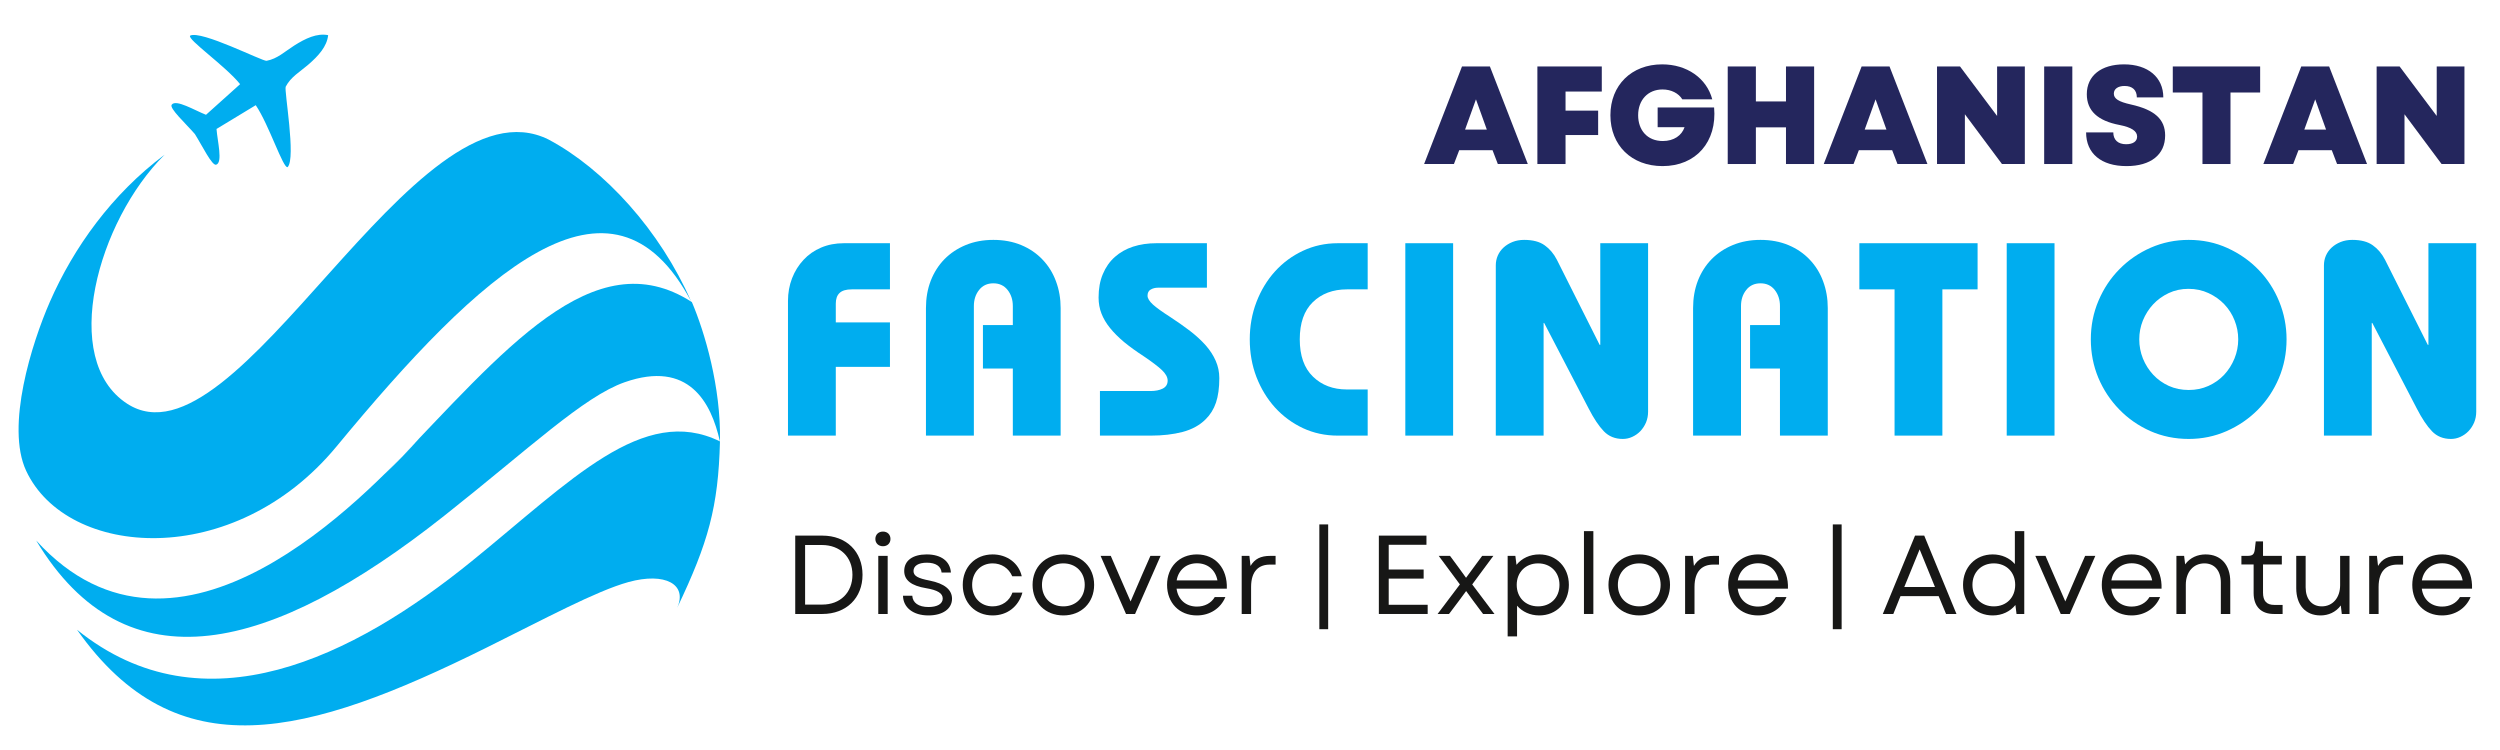 <?xml version="1.0" encoding="UTF-8"?>
<svg xmlns="http://www.w3.org/2000/svg" xmlns:xlink="http://www.w3.org/1999/xlink" width="500" zoomAndPan="magnify" viewBox="0 0 375 112.5" height="150" preserveAspectRatio="xMidYMid meet" version="1.0">
  <defs>
    <g></g>
    <clipPath id="6b1dd0d0d7">
      <path d="M 5 42 L 108.07 42 L 108.07 96 L 5 96 Z M 5 42 " clip-rule="nonzero"></path>
    </clipPath>
  </defs>
  <path fill="#00adef" d="M 107.996 66.215 C 107.742 76.066 106.242 81.398 101.57 91.188 C 103.16 87.645 99.766 85.797 94.27 87.309 C 89.426 88.652 81.801 92.773 72.949 97.16 C 46.008 110.52 26.535 115.715 11.559 94.469 C 30.598 109.828 53.137 98.48 70.758 84.18 C 85.637 72.121 96.473 60.531 107.996 66.215 Z M 82.277 20.926 C 90.684 25.395 99.043 34.613 103.68 45.234 C 91.719 22.621 72.105 40.789 50.484 66.965 C 35.059 85.637 10.035 83.738 3.922 70.617 C 0.816 63.953 4.781 51.449 7.48 45.277 C 11.043 37.152 16.754 29.141 24.695 23.203 C 14.668 33.133 8.875 53.934 19.074 60.555 C 35.641 71.316 62.168 10.93 82.277 20.926 Z M 82.277 20.926 " fill-opacity="1" fill-rule="evenodd"></path>
  <g clip-path="url(#6b1dd0d0d7)">
    <path fill="#00adef" d="M 107.984 66.207 C 106.688 60.352 103.305 53.977 93.707 57.332 C 87.551 59.484 79.355 67.312 66.625 77.375 C 40.656 97.922 18.914 103.5 5.426 81.078 C 26.746 104.504 54.957 74.133 62.902 65.734 C 61.184 67.676 59.426 69.488 57.641 71.176 C 58.102 70.723 58.559 70.273 58.988 69.824 C 75.418 52.828 89.035 35.793 103.781 45.312 C 105.695 49.785 108.16 58.051 107.996 66.211 Z M 107.984 66.207 " fill-opacity="1" fill-rule="evenodd"></path>
  </g>
  <path fill="#00adef" d="M 49.223 5.273 C 47.535 4.945 45.824 5.758 44.117 6.844 C 42.695 7.746 41.621 8.812 39.988 9.121 C 39.41 9.227 30.16 4.492 28.52 5.348 C 28.023 5.879 33.816 9.891 36.016 12.625 C 34.406 14.066 32.52 15.773 30.902 17.219 C 29.156 16.531 26.391 14.848 25.762 15.699 C 25.328 16.211 27.906 18.574 29.227 20.102 C 30.312 21.809 31.828 24.969 32.445 24.699 C 33.434 24.344 32.621 21.211 32.477 19.344 C 34.332 18.215 36.508 16.906 38.363 15.777 C 40.336 18.676 42.496 25.375 43.145 25.066 C 44.438 23.738 42.59 13.516 42.859 12.996 C 43.629 11.523 44.965 10.801 46.238 9.699 C 47.766 8.383 49.043 6.977 49.223 5.273 Z M 49.223 5.273 " fill-opacity="1" fill-rule="evenodd"></path>
  <g fill="#24265d" fill-opacity="1">
    <g transform="translate(213.511, 24.603)">
      <g>
        <path d="M 0.105 0 L 4.578 0 L 5.371 -2.07 L 10.371 -2.07 L 11.164 0 L 15.66 0 L 9.973 -14.633 L 5.789 -14.633 Z M 6.25 -5.164 L 7.883 -9.699 L 9.512 -5.164 Z M 6.25 -5.164 "></path>
      </g>
    </g>
  </g>
  <g fill="#24265d" fill-opacity="1">
    <g transform="translate(229.061, 24.603)">
      <g>
        <path d="M 1.547 0 L 5.77 0 L 5.77 -4.348 L 10.66 -4.348 L 10.66 -8.008 L 5.77 -8.008 L 5.77 -10.871 L 11.207 -10.871 L 11.207 -14.633 L 1.547 -14.633 Z M 1.547 0 "></path>
      </g>
    </g>
  </g>
  <g fill="#24265d" fill-opacity="1">
    <g transform="translate(240.85, 24.603)">
      <g>
        <path d="M 8.531 0.312 C 13.566 0.312 16.727 -3.344 16.266 -8.488 L 7.797 -8.488 L 7.797 -5.52 L 11.832 -5.52 C 11.414 -4.285 10.242 -3.449 8.57 -3.449 C 6.23 -3.449 4.871 -5.102 4.871 -7.316 C 4.871 -9.617 6.355 -11.184 8.531 -11.184 C 9.824 -11.184 10.934 -10.621 11.5 -9.699 L 15.992 -9.699 C 15.137 -12.898 12.168 -14.949 8.469 -14.949 C 3.867 -14.949 0.711 -11.812 0.711 -7.316 C 0.711 -2.801 3.887 0.312 8.531 0.312 Z M 8.531 0.312 "></path>
      </g>
    </g>
  </g>
  <g fill="#24265d" fill-opacity="1">
    <g transform="translate(257.612, 24.603)">
      <g>
        <path d="M 10.285 0 L 14.508 0 L 14.508 -14.633 L 10.285 -14.633 L 10.285 -9.387 L 5.77 -9.387 L 5.77 -14.633 L 1.547 -14.633 L 1.547 0 L 5.77 0 L 5.77 -5.5 L 10.285 -5.5 Z M 10.285 0 "></path>
      </g>
    </g>
  </g>
  <g fill="#24265d" fill-opacity="1">
    <g transform="translate(273.455, 24.603)">
      <g>
        <path d="M 0.105 0 L 4.578 0 L 5.371 -2.07 L 10.371 -2.07 L 11.164 0 L 15.66 0 L 9.973 -14.633 L 5.789 -14.633 Z M 6.25 -5.164 L 7.883 -9.699 L 9.512 -5.164 Z M 6.25 -5.164 "></path>
      </g>
    </g>
  </g>
  <g fill="#24265d" fill-opacity="1">
    <g transform="translate(289.006, 24.603)">
      <g>
        <path d="M 1.547 0 L 5.727 0 L 5.727 -7.465 L 11.289 0 L 14.719 0 L 14.719 -14.633 L 10.559 -14.633 L 10.559 -7.211 L 4.996 -14.633 L 1.547 -14.633 Z M 1.547 0 "></path>
      </g>
    </g>
  </g>
  <g fill="#24265d" fill-opacity="1">
    <g transform="translate(305.079, 24.603)">
      <g>
        <path d="M 1.547 0 L 5.77 0 L 5.77 -14.633 L 1.547 -14.633 Z M 1.547 0 "></path>
      </g>
    </g>
  </g>
  <g fill="#24265d" fill-opacity="1">
    <g transform="translate(312.185, 24.603)">
      <g>
        <path d="M 6.793 0.312 C 10.434 0.312 12.586 -1.402 12.586 -4.285 C 12.586 -6.711 11.016 -8.133 7.465 -8.926 C 5.582 -9.344 4.891 -9.805 4.891 -10.559 C 4.891 -11.27 5.52 -11.707 6.5 -11.707 C 7.672 -11.707 8.34 -11.102 8.34 -9.992 L 12.312 -9.992 C 12.312 -13.004 10.016 -14.949 6.418 -14.949 C 2.969 -14.949 0.836 -13.234 0.836 -10.473 C 0.836 -8.008 2.445 -6.48 5.75 -5.855 C 7.527 -5.5 8.383 -4.953 8.383 -4.117 C 8.383 -3.387 7.758 -2.969 6.73 -2.969 C 5.52 -2.969 4.809 -3.617 4.809 -4.746 L 0.73 -4.746 C 0.73 -1.59 2.988 0.312 6.793 0.312 Z M 6.793 0.312 "></path>
      </g>
    </g>
  </g>
  <g fill="#24265d" fill-opacity="1">
    <g transform="translate(325.332, 24.603)">
      <g>
        <path d="M 5.039 0 L 9.242 0 L 9.242 -10.727 L 13.691 -10.727 L 13.691 -14.633 L 0.586 -14.633 L 0.586 -10.727 L 5.039 -10.727 Z M 5.039 0 "></path>
      </g>
    </g>
  </g>
  <g fill="#24265d" fill-opacity="1">
    <g transform="translate(339.398, 24.603)">
      <g>
        <path d="M 0.105 0 L 4.578 0 L 5.371 -2.07 L 10.371 -2.07 L 11.164 0 L 15.66 0 L 9.973 -14.633 L 5.789 -14.633 Z M 6.25 -5.164 L 7.883 -9.699 L 9.512 -5.164 Z M 6.25 -5.164 "></path>
      </g>
    </g>
  </g>
  <g fill="#24265d" fill-opacity="1">
    <g transform="translate(354.948, 24.603)">
      <g>
        <path d="M 1.547 0 L 5.727 0 L 5.727 -7.465 L 11.289 0 L 14.719 0 L 14.719 -14.633 L 10.559 -14.633 L 10.559 -7.211 L 4.996 -14.633 L 1.547 -14.633 Z M 1.547 0 "></path>
      </g>
    </g>
  </g>
  <g fill="#171716" fill-opacity="1">
    <g transform="translate(117.574, 92.096)">
      <g>
        <path d="M 1.711 0 L 5.777 0 C 9.387 0 11.805 -2.402 11.805 -5.879 C 11.805 -9.352 9.387 -11.754 5.777 -11.754 L 1.711 -11.754 Z M 3.191 -1.41 L 3.191 -10.344 L 5.711 -10.344 C 8.445 -10.344 10.293 -8.547 10.293 -5.879 C 10.293 -3.207 8.465 -1.41 5.777 -1.41 Z M 3.191 -1.41 "></path>
      </g>
    </g>
  </g>
  <g fill="#171716" fill-opacity="1">
    <g transform="translate(130.179, 92.096)">
      <g>
        <path d="M 1.562 0 L 2.973 0 L 2.973 -8.715 L 1.562 -8.715 Z M 1.125 -11.25 C 1.125 -10.629 1.578 -10.16 2.266 -10.16 C 2.957 -10.16 3.391 -10.629 3.391 -11.25 C 3.391 -11.891 2.957 -12.359 2.266 -12.359 C 1.578 -12.359 1.125 -11.891 1.125 -11.25 Z M 1.125 -11.25 "></path>
      </g>
    </g>
  </g>
  <g fill="#171716" fill-opacity="1">
    <g transform="translate(134.542, 92.096)">
      <g>
        <path d="M 4.719 0.219 C 6.867 0.219 8.262 -0.773 8.262 -2.285 C 8.262 -3.645 7.121 -4.566 4.922 -5.004 C 3.105 -5.355 2.484 -5.711 2.484 -6.449 C 2.484 -7.223 3.223 -7.691 4.484 -7.691 C 5.809 -7.691 6.598 -7.172 6.699 -6.215 L 8.094 -6.215 C 7.977 -7.926 6.617 -8.934 4.465 -8.934 C 2.367 -8.934 1.09 -8.012 1.09 -6.449 C 1.09 -5.07 2.148 -4.23 4.398 -3.863 C 6.094 -3.578 6.867 -3.105 6.867 -2.316 C 6.867 -1.527 6.062 -1.043 4.734 -1.043 C 3.242 -1.043 2.352 -1.68 2.301 -2.738 L 0.906 -2.738 C 0.941 -0.957 2.434 0.219 4.719 0.219 Z M 4.719 0.219 "></path>
      </g>
    </g>
  </g>
  <g fill="#171716" fill-opacity="1">
    <g transform="translate(143.538, 92.096)">
      <g>
        <path d="M 5.355 0.219 C 7.539 0.219 9.234 -1.09 9.824 -3.207 L 8.328 -3.207 C 7.891 -1.949 6.766 -1.141 5.355 -1.141 C 3.559 -1.141 2.285 -2.469 2.285 -4.367 C 2.285 -6.246 3.559 -7.59 5.355 -7.59 C 6.684 -7.59 7.773 -6.867 8.297 -5.66 L 9.723 -5.66 C 9.285 -7.625 7.523 -8.934 5.355 -8.934 C 2.738 -8.934 0.875 -7.02 0.875 -4.367 C 0.875 -1.695 2.738 0.219 5.355 0.219 Z M 5.355 0.219 "></path>
      </g>
    </g>
  </g>
  <g fill="#171716" fill-opacity="1">
    <g transform="translate(154.011, 92.096)">
      <g>
        <path d="M 5.492 0.219 C 8.195 0.219 10.109 -1.695 10.109 -4.367 C 10.109 -7.035 8.195 -8.934 5.492 -8.934 C 2.789 -8.934 0.875 -7.035 0.875 -4.367 C 0.875 -1.695 2.789 0.219 5.492 0.219 Z M 2.285 -4.367 C 2.285 -6.262 3.609 -7.59 5.492 -7.59 C 7.371 -7.59 8.699 -6.262 8.699 -4.367 C 8.699 -2.453 7.371 -1.141 5.492 -1.141 C 3.609 -1.141 2.285 -2.453 2.285 -4.367 Z M 2.285 -4.367 "></path>
      </g>
    </g>
  </g>
  <g fill="#171716" fill-opacity="1">
    <g transform="translate(164.819, 92.096)">
      <g>
        <path d="M 4.082 0 L 5.441 0 L 9.27 -8.715 L 7.742 -8.715 L 6.531 -5.961 L 4.77 -1.879 L 2.988 -5.961 L 1.797 -8.715 L 0.27 -8.715 Z M 4.082 0 "></path>
      </g>
    </g>
  </g>
  <g fill="#171716" fill-opacity="1">
    <g transform="translate(174.185, 92.096)">
      <g>
        <path d="M 5.34 0.219 C 7.305 0.219 8.918 -0.84 9.621 -2.535 L 8.027 -2.535 C 7.488 -1.613 6.5 -1.109 5.355 -1.109 C 3.695 -1.109 2.52 -2.148 2.301 -3.797 L 9.84 -3.797 C 9.941 -6.836 8.145 -8.934 5.355 -8.934 C 2.719 -8.934 0.875 -7.055 0.875 -4.367 C 0.875 -1.664 2.703 0.219 5.34 0.219 Z M 2.316 -5.039 C 2.57 -6.582 3.746 -7.605 5.355 -7.605 C 6.953 -7.605 8.129 -6.633 8.43 -5.039 Z M 2.316 -5.039 "></path>
      </g>
    </g>
  </g>
  <g fill="#171716" fill-opacity="1">
    <g transform="translate(184.691, 92.096)">
      <g>
        <path d="M 1.562 0 L 2.973 0 L 2.973 -4.047 C 2.973 -6.531 4.215 -7.406 5.793 -7.406 L 6.648 -7.406 L 6.648 -8.715 L 5.859 -8.715 C 4.383 -8.715 3.508 -8.246 2.887 -7.203 L 2.719 -8.715 L 1.562 -8.715 Z M 1.562 0 "></path>
      </g>
    </g>
  </g>
  <g fill="#171716" fill-opacity="1">
    <g transform="translate(191.841, 92.096)">
      <g></g>
    </g>
  </g>
  <g fill="#171716" fill-opacity="1">
    <g transform="translate(195.835, 92.096)">
      <g>
        <path d="M 2.066 2.285 L 3.391 2.285 L 3.391 -13.434 L 2.066 -13.434 Z M 2.066 2.285 "></path>
      </g>
    </g>
  </g>
  <g fill="#171716" fill-opacity="1">
    <g transform="translate(201.122, 92.096)">
      <g></g>
    </g>
  </g>
  <g fill="#171716" fill-opacity="1">
    <g transform="translate(205.116, 92.096)">
      <g>
        <path d="M 1.711 0 L 9.035 0 L 9.035 -1.379 L 3.191 -1.379 L 3.191 -5.305 L 8.43 -5.305 L 8.43 -6.668 L 3.191 -6.668 L 3.191 -10.379 L 8.852 -10.379 L 8.852 -11.754 L 1.711 -11.754 Z M 1.711 0 "></path>
      </g>
    </g>
  </g>
  <g fill="#171716" fill-opacity="1">
    <g transform="translate(215.069, 92.096)">
      <g>
        <path d="M 0.57 0 L 2.285 0 L 3.777 -1.98 L 4.852 -3.441 L 5.91 -1.98 L 7.391 0 L 9.102 0 L 5.762 -4.434 L 8.934 -8.715 L 7.254 -8.715 L 5.895 -6.867 L 4.836 -5.426 L 3.797 -6.867 L 2.434 -8.715 L 0.738 -8.715 L 3.914 -4.434 Z M 0.57 0 "></path>
      </g>
    </g>
  </g>
  <g fill="#171716" fill-opacity="1">
    <g transform="translate(224.585, 92.096)">
      <g>
        <path d="M 6.312 0.219 C 8.883 0.219 10.746 -1.711 10.746 -4.367 C 10.746 -7.004 8.883 -8.934 6.312 -8.934 C 4.887 -8.934 3.676 -8.348 2.887 -7.371 L 2.719 -8.715 L 1.562 -8.715 L 1.562 3.359 L 2.973 3.359 L 2.973 -1.242 C 3.762 -0.336 4.938 0.219 6.312 0.219 Z M 2.922 -4.367 C 2.922 -6.246 4.25 -7.59 6.129 -7.59 C 8.027 -7.59 9.336 -6.246 9.336 -4.367 C 9.336 -2.469 8.027 -1.141 6.129 -1.141 C 4.25 -1.141 2.922 -2.469 2.922 -4.367 Z M 2.922 -4.367 "></path>
      </g>
    </g>
  </g>
  <g fill="#171716" fill-opacity="1">
    <g transform="translate(236.031, 92.096)">
      <g>
        <path d="M 1.562 0 L 2.973 0 L 2.973 -12.426 L 1.562 -12.426 Z M 1.562 0 "></path>
      </g>
    </g>
  </g>
  <g fill="#171716" fill-opacity="1">
    <g transform="translate(240.395, 92.096)">
      <g>
        <path d="M 5.492 0.219 C 8.195 0.219 10.109 -1.695 10.109 -4.367 C 10.109 -7.035 8.195 -8.934 5.492 -8.934 C 2.789 -8.934 0.875 -7.035 0.875 -4.367 C 0.875 -1.695 2.789 0.219 5.492 0.219 Z M 2.285 -4.367 C 2.285 -6.262 3.609 -7.59 5.492 -7.59 C 7.371 -7.59 8.699 -6.262 8.699 -4.367 C 8.699 -2.453 7.371 -1.141 5.492 -1.141 C 3.609 -1.141 2.285 -2.453 2.285 -4.367 Z M 2.285 -4.367 "></path>
      </g>
    </g>
  </g>
  <g fill="#171716" fill-opacity="1">
    <g transform="translate(251.203, 92.096)">
      <g>
        <path d="M 1.562 0 L 2.973 0 L 2.973 -4.047 C 2.973 -6.531 4.215 -7.406 5.793 -7.406 L 6.648 -7.406 L 6.648 -8.715 L 5.859 -8.715 C 4.383 -8.715 3.508 -8.246 2.887 -7.203 L 2.719 -8.715 L 1.562 -8.715 Z M 1.562 0 "></path>
      </g>
    </g>
  </g>
  <g fill="#171716" fill-opacity="1">
    <g transform="translate(258.353, 92.096)">
      <g>
        <path d="M 5.34 0.219 C 7.305 0.219 8.918 -0.84 9.621 -2.535 L 8.027 -2.535 C 7.488 -1.613 6.5 -1.109 5.355 -1.109 C 3.695 -1.109 2.52 -2.148 2.301 -3.797 L 9.84 -3.797 C 9.941 -6.836 8.145 -8.934 5.355 -8.934 C 2.719 -8.934 0.875 -7.055 0.875 -4.367 C 0.875 -1.664 2.703 0.219 5.34 0.219 Z M 2.316 -5.039 C 2.57 -6.582 3.746 -7.605 5.355 -7.605 C 6.953 -7.605 8.129 -6.633 8.43 -5.039 Z M 2.316 -5.039 "></path>
      </g>
    </g>
  </g>
  <g fill="#171716" fill-opacity="1">
    <g transform="translate(268.86, 92.096)">
      <g></g>
    </g>
  </g>
  <g fill="#171716" fill-opacity="1">
    <g transform="translate(272.854, 92.096)">
      <g>
        <path d="M 2.066 2.285 L 3.391 2.285 L 3.391 -13.434 L 2.066 -13.434 Z M 2.066 2.285 "></path>
      </g>
    </g>
  </g>
  <g fill="#171716" fill-opacity="1">
    <g transform="translate(278.141, 92.096)">
      <g></g>
    </g>
  </g>
  <g fill="#171716" fill-opacity="1">
    <g transform="translate(282.135, 92.096)">
      <g>
        <path d="M 0.285 0 L 1.863 0 L 2.938 -2.672 L 8.664 -2.672 L 9.773 0 L 11.336 0 L 6.5 -11.754 L 5.121 -11.754 Z M 3.508 -4.047 L 5.809 -9.688 L 8.109 -4.047 Z M 3.508 -4.047 "></path>
      </g>
    </g>
  </g>
  <g fill="#171716" fill-opacity="1">
    <g transform="translate(293.581, 92.096)">
      <g>
        <path d="M 5.324 0.219 C 6.734 0.219 7.941 -0.371 8.73 -1.344 L 8.898 0 L 10.059 0 L 10.059 -12.426 L 8.648 -12.426 L 8.648 -7.488 C 7.859 -8.395 6.684 -8.934 5.324 -8.934 C 2.738 -8.934 0.875 -7.004 0.875 -4.367 C 0.875 -1.711 2.738 0.219 5.324 0.219 Z M 2.285 -4.367 C 2.285 -6.246 3.609 -7.59 5.492 -7.59 C 7.391 -7.59 8.699 -6.246 8.699 -4.367 C 8.699 -2.469 7.391 -1.141 5.492 -1.141 C 3.609 -1.141 2.285 -2.469 2.285 -4.367 Z M 2.285 -4.367 "></path>
      </g>
    </g>
  </g>
  <g fill="#171716" fill-opacity="1">
    <g transform="translate(305.028, 92.096)">
      <g>
        <path d="M 4.082 0 L 5.441 0 L 9.27 -8.715 L 7.742 -8.715 L 6.531 -5.961 L 4.77 -1.879 L 2.988 -5.961 L 1.797 -8.715 L 0.27 -8.715 Z M 4.082 0 "></path>
      </g>
    </g>
  </g>
  <g fill="#171716" fill-opacity="1">
    <g transform="translate(314.393, 92.096)">
      <g>
        <path d="M 5.34 0.219 C 7.305 0.219 8.918 -0.84 9.621 -2.535 L 8.027 -2.535 C 7.488 -1.613 6.5 -1.109 5.355 -1.109 C 3.695 -1.109 2.52 -2.148 2.301 -3.797 L 9.84 -3.797 C 9.941 -6.836 8.145 -8.934 5.355 -8.934 C 2.719 -8.934 0.875 -7.055 0.875 -4.367 C 0.875 -1.664 2.703 0.219 5.34 0.219 Z M 2.316 -5.039 C 2.57 -6.582 3.746 -7.605 5.355 -7.605 C 6.953 -7.605 8.129 -6.633 8.43 -5.039 Z M 2.316 -5.039 "></path>
      </g>
    </g>
  </g>
  <g fill="#171716" fill-opacity="1">
    <g transform="translate(324.899, 92.096)">
      <g>
        <path d="M 1.562 0 L 2.973 0 L 2.973 -4.398 C 2.973 -6.312 4.133 -7.59 5.762 -7.59 C 7.289 -7.59 8.227 -6.48 8.227 -4.719 L 8.227 0 L 9.641 0 L 9.641 -4.852 C 9.641 -7.34 8.262 -8.934 5.945 -8.934 C 4.77 -8.934 3.629 -8.48 2.871 -7.438 L 2.719 -8.715 L 1.562 -8.715 Z M 1.562 0 "></path>
      </g>
    </g>
  </g>
  <g fill="#171716" fill-opacity="1">
    <g transform="translate(335.758, 92.096)">
      <g>
        <path d="M 5.324 0 L 6.633 0 L 6.633 -1.359 L 5.391 -1.359 C 4.23 -1.359 3.695 -1.949 3.695 -3.207 L 3.695 -7.422 L 6.516 -7.422 L 6.516 -8.715 L 3.695 -8.715 L 3.695 -10.883 L 2.602 -10.883 L 2.469 -9.707 C 2.367 -8.918 2.133 -8.715 1.328 -8.715 L 0.453 -8.715 L 0.453 -7.422 L 2.285 -7.422 L 2.285 -3.141 C 2.285 -1.141 3.391 0 5.324 0 Z M 5.324 0 "></path>
      </g>
    </g>
  </g>
  <g fill="#171716" fill-opacity="1">
    <g transform="translate(343.042, 92.096)">
      <g>
        <path d="M 5.039 0.219 C 6.195 0.219 7.32 -0.25 8.078 -1.277 L 8.227 0 L 9.387 0 L 9.387 -8.715 L 7.977 -8.715 L 7.977 -4.316 C 7.977 -2.418 6.852 -1.141 5.223 -1.141 C 3.727 -1.141 2.805 -2.25 2.805 -3.996 L 2.805 -8.715 L 1.395 -8.715 L 1.395 -3.863 C 1.395 -1.379 2.754 0.219 5.039 0.219 Z M 5.039 0.219 "></path>
      </g>
    </g>
  </g>
  <g fill="#171716" fill-opacity="1">
    <g transform="translate(353.817, 92.096)">
      <g>
        <path d="M 1.562 0 L 2.973 0 L 2.973 -4.047 C 2.973 -6.531 4.215 -7.406 5.793 -7.406 L 6.648 -7.406 L 6.648 -8.715 L 5.859 -8.715 C 4.383 -8.715 3.508 -8.246 2.887 -7.203 L 2.719 -8.715 L 1.562 -8.715 Z M 1.562 0 "></path>
      </g>
    </g>
  </g>
  <g fill="#171716" fill-opacity="1">
    <g transform="translate(360.967, 92.096)">
      <g>
        <path d="M 5.34 0.219 C 7.305 0.219 8.918 -0.84 9.621 -2.535 L 8.027 -2.535 C 7.488 -1.613 6.5 -1.109 5.355 -1.109 C 3.695 -1.109 2.52 -2.148 2.301 -3.797 L 9.84 -3.797 C 9.941 -6.836 8.145 -8.934 5.355 -8.934 C 2.719 -8.934 0.875 -7.055 0.875 -4.367 C 0.875 -1.664 2.703 0.219 5.34 0.219 Z M 2.316 -5.039 C 2.57 -6.582 3.746 -7.605 5.355 -7.605 C 6.953 -7.605 8.129 -6.633 8.43 -5.039 Z M 2.316 -5.039 "></path>
      </g>
    </g>
  </g>
  <g fill="#00adef" fill-opacity="1">
    <g transform="translate(116.181, 65.342)">
      <g>
        <path d="M 17.312 -28.859 L 17.312 -21.938 L 11.594 -21.938 C 10.738 -21.938 10.125 -21.754 9.75 -21.391 C 9.375 -21.035 9.188 -20.504 9.188 -19.797 L 9.188 -16.984 L 17.312 -16.984 L 17.312 -10.312 L 9.188 -10.312 L 9.188 0 L 2.016 0 L 2.016 -20.203 C 2.016 -21.41 2.219 -22.539 2.625 -23.594 C 3.039 -24.656 3.613 -25.578 4.344 -26.359 C 5.07 -27.148 5.953 -27.766 6.984 -28.203 C 8.016 -28.641 9.148 -28.859 10.391 -28.859 Z M 17.312 -28.859 "></path>
      </g>
    </g>
  </g>
  <g fill="#00adef" fill-opacity="1">
    <g transform="translate(136.424, 65.342)">
      <g>
        <path d="M 22.672 0 L 15.5 0 L 15.5 -10.062 L 11.016 -10.062 L 11.016 -16.578 L 15.5 -16.578 L 15.5 -19.422 C 15.5 -20.379 15.238 -21.188 14.719 -21.844 C 14.195 -22.508 13.484 -22.844 12.578 -22.844 C 11.672 -22.844 10.957 -22.508 10.438 -21.844 C 9.914 -21.188 9.656 -20.379 9.656 -19.422 L 9.656 0 L 2.469 0 L 2.469 -19.125 C 2.469 -20.613 2.707 -21.984 3.188 -23.234 C 3.676 -24.484 4.363 -25.562 5.25 -26.469 C 6.145 -27.375 7.211 -28.082 8.453 -28.594 C 9.691 -29.102 11.066 -29.359 12.578 -29.359 C 14.117 -29.359 15.516 -29.098 16.766 -28.578 C 18.016 -28.055 19.078 -27.332 19.953 -26.406 C 20.836 -25.488 21.508 -24.406 21.969 -23.156 C 22.438 -21.906 22.672 -20.562 22.672 -19.125 Z M 22.672 0 "></path>
      </g>
    </g>
  </g>
  <g fill="#00adef" fill-opacity="1">
    <g transform="translate(163.553, 65.342)">
      <g>
        <path d="M 17.484 -28.859 L 17.484 -22.188 L 10.141 -22.188 C 9.734 -22.188 9.367 -22.094 9.047 -21.906 C 8.734 -21.727 8.578 -21.422 8.578 -20.984 C 8.578 -20.598 8.848 -20.156 9.391 -19.656 C 9.941 -19.164 10.797 -18.551 11.953 -17.812 C 13.055 -17.094 14.062 -16.383 14.969 -15.688 C 15.875 -14.988 16.648 -14.273 17.297 -13.547 C 17.941 -12.816 18.441 -12.047 18.797 -11.234 C 19.16 -10.422 19.344 -9.551 19.344 -8.625 C 19.344 -7.164 19.176 -5.941 18.844 -4.953 C 18.508 -3.961 17.988 -3.125 17.281 -2.438 C 16.395 -1.551 15.242 -0.922 13.828 -0.547 C 12.41 -0.18 10.828 0 9.078 0 L 1.438 0 L 1.438 -6.688 L 9.031 -6.688 C 9.75 -6.688 10.352 -6.805 10.844 -7.047 C 11.344 -7.297 11.594 -7.695 11.594 -8.25 C 11.594 -8.77 11.297 -9.305 10.703 -9.859 C 10.109 -10.41 9.223 -11.082 8.047 -11.875 C 6.91 -12.613 5.914 -13.332 5.062 -14.031 C 4.219 -14.738 3.516 -15.441 2.953 -16.141 C 2.391 -16.836 1.961 -17.555 1.672 -18.297 C 1.379 -19.047 1.234 -19.848 1.234 -20.703 C 1.234 -22.047 1.445 -23.223 1.875 -24.234 C 2.301 -25.254 2.898 -26.109 3.672 -26.797 C 4.441 -27.484 5.352 -28 6.406 -28.344 C 7.469 -28.688 8.629 -28.859 9.891 -28.859 Z M 17.484 -28.859 "></path>
      </g>
    </g>
  </g>
  <g fill="#00adef" fill-opacity="1">
    <g transform="translate(186.105, 65.342)">
      <g>
        <path d="M 19.047 -28.859 L 19.047 -21.938 L 15.953 -21.938 C 13.836 -21.938 12.125 -21.297 10.812 -20.016 C 9.508 -18.742 8.859 -16.883 8.859 -14.438 C 8.859 -11.988 9.52 -10.125 10.844 -8.844 C 12.164 -7.562 13.859 -6.922 15.922 -6.922 L 19.047 -6.922 L 19.047 0 L 14.562 0 C 12.688 0 10.941 -0.375 9.328 -1.125 C 7.723 -1.883 6.328 -2.914 5.141 -4.219 C 3.961 -5.531 3.035 -7.055 2.359 -8.797 C 1.691 -10.547 1.359 -12.426 1.359 -14.438 C 1.359 -16.414 1.691 -18.281 2.359 -20.031 C 3.035 -21.789 3.961 -23.32 5.141 -24.625 C 6.328 -25.938 7.723 -26.969 9.328 -27.719 C 10.941 -28.477 12.688 -28.859 14.562 -28.859 Z M 19.047 -28.859 "></path>
      </g>
    </g>
  </g>
  <g fill="#00adef" fill-opacity="1">
    <g transform="translate(208.657, 65.342)">
      <g>
        <path d="M 9.312 -28.859 L 9.312 0 L 2.141 0 L 2.141 -28.859 Z M 9.312 -28.859 "></path>
      </g>
    </g>
  </g>
  <g fill="#00adef" fill-opacity="1">
    <g transform="translate(222.057, 65.342)">
      <g>
        <path d="M 17.891 -13.609 L 17.984 -13.609 L 17.984 -28.859 L 25.156 -28.859 L 25.156 -3.594 C 25.156 -3.008 25.051 -2.469 24.844 -1.969 C 24.633 -1.477 24.352 -1.047 24 -0.672 C 23.645 -0.305 23.238 -0.02 22.781 0.188 C 22.332 0.395 21.859 0.5 21.359 0.5 C 20.203 0.5 19.254 0.113 18.516 -0.656 C 17.773 -1.426 17.02 -2.555 16.25 -4.047 L 9.562 -16.906 L 9.484 -16.906 L 9.484 0 L 2.312 0 L 2.312 -25.531 C 2.312 -26.051 2.41 -26.539 2.609 -27 C 2.816 -27.469 3.109 -27.875 3.484 -28.219 C 3.859 -28.562 4.305 -28.836 4.828 -29.047 C 5.348 -29.254 5.926 -29.359 6.562 -29.359 C 7.875 -29.359 8.898 -29.086 9.641 -28.547 C 10.391 -28.016 11 -27.297 11.469 -26.391 Z M 17.891 -13.609 "></path>
      </g>
    </g>
  </g>
  <g fill="#00adef" fill-opacity="1">
    <g transform="translate(251.494, 65.342)">
      <g>
        <path d="M 22.672 0 L 15.5 0 L 15.5 -10.062 L 11.016 -10.062 L 11.016 -16.578 L 15.5 -16.578 L 15.5 -19.422 C 15.5 -20.379 15.238 -21.188 14.719 -21.844 C 14.195 -22.508 13.484 -22.844 12.578 -22.844 C 11.672 -22.844 10.957 -22.508 10.438 -21.844 C 9.914 -21.188 9.656 -20.379 9.656 -19.422 L 9.656 0 L 2.469 0 L 2.469 -19.125 C 2.469 -20.613 2.707 -21.984 3.188 -23.234 C 3.676 -24.484 4.363 -25.562 5.25 -26.469 C 6.145 -27.375 7.211 -28.082 8.453 -28.594 C 9.691 -29.102 11.066 -29.359 12.578 -29.359 C 14.117 -29.359 15.516 -29.098 16.766 -28.578 C 18.016 -28.055 19.078 -27.332 19.953 -26.406 C 20.836 -25.488 21.508 -24.406 21.969 -23.156 C 22.438 -21.906 22.672 -20.562 22.672 -19.125 Z M 22.672 0 "></path>
      </g>
    </g>
  </g>
  <g fill="#00adef" fill-opacity="1">
    <g transform="translate(278.622, 65.342)">
      <g>
        <path d="M 18.016 -28.859 L 18.016 -21.938 L 12.734 -21.938 L 12.734 0 L 5.562 0 L 5.562 -21.938 L 0.281 -21.938 L 0.281 -28.859 Z M 18.016 -28.859 "></path>
      </g>
    </g>
  </g>
  <g fill="#00adef" fill-opacity="1">
    <g transform="translate(298.866, 65.342)">
      <g>
        <path d="M 9.312 -28.859 L 9.312 0 L 2.141 0 L 2.141 -28.859 Z M 9.312 -28.859 "></path>
      </g>
    </g>
  </g>
  <g fill="#00adef" fill-opacity="1">
    <g transform="translate(312.265, 65.342)">
      <g>
        <path d="M 30.719 -14.438 C 30.719 -12.375 30.332 -10.43 29.562 -8.609 C 28.789 -6.797 27.738 -5.219 26.406 -3.875 C 25.07 -2.531 23.508 -1.461 21.719 -0.672 C 19.938 0.109 18.047 0.5 16.047 0.5 C 13.984 0.5 12.055 0.102 10.266 -0.688 C 8.484 -1.488 6.93 -2.57 5.609 -3.938 C 4.285 -5.301 3.242 -6.879 2.484 -8.672 C 1.734 -10.473 1.359 -12.395 1.359 -14.438 C 1.359 -16.5 1.742 -18.438 2.516 -20.25 C 3.285 -22.062 4.336 -23.641 5.672 -24.984 C 7.004 -26.336 8.562 -27.406 10.344 -28.188 C 12.133 -28.969 14.035 -29.359 16.047 -29.359 C 18.129 -29.359 20.062 -28.953 21.844 -28.141 C 23.633 -27.328 25.191 -26.238 26.516 -24.875 C 27.836 -23.52 28.867 -21.938 29.609 -20.125 C 30.348 -18.312 30.719 -16.414 30.719 -14.438 Z M 16.047 -6.844 C 17.109 -6.844 18.094 -7.047 19 -7.453 C 19.914 -7.867 20.703 -8.426 21.359 -9.125 C 22.016 -9.832 22.531 -10.645 22.906 -11.562 C 23.281 -12.488 23.469 -13.445 23.469 -14.438 C 23.469 -15.426 23.285 -16.375 22.922 -17.281 C 22.566 -18.188 22.055 -18.988 21.391 -19.688 C 20.734 -20.383 19.941 -20.945 19.016 -21.375 C 18.098 -21.801 17.094 -22.016 16 -22.016 C 14.926 -22.016 13.938 -21.801 13.031 -21.375 C 12.125 -20.945 11.348 -20.383 10.703 -19.688 C 10.055 -18.988 9.547 -18.188 9.172 -17.281 C 8.805 -16.375 8.625 -15.426 8.625 -14.438 C 8.625 -13.445 8.805 -12.488 9.172 -11.562 C 9.547 -10.645 10.062 -9.832 10.719 -9.125 C 11.375 -8.426 12.156 -7.867 13.062 -7.453 C 13.977 -7.047 14.973 -6.844 16.047 -6.844 Z M 16.047 -6.844 "></path>
      </g>
    </g>
  </g>
  <g fill="#00adef" fill-opacity="1">
    <g transform="translate(346.279, 65.342)">
      <g>
        <path d="M 17.891 -13.609 L 17.984 -13.609 L 17.984 -28.859 L 25.156 -28.859 L 25.156 -3.594 C 25.156 -3.008 25.051 -2.469 24.844 -1.969 C 24.633 -1.477 24.352 -1.047 24 -0.672 C 23.645 -0.305 23.238 -0.02 22.781 0.188 C 22.332 0.395 21.859 0.5 21.359 0.5 C 20.203 0.5 19.254 0.113 18.516 -0.656 C 17.773 -1.426 17.02 -2.555 16.25 -4.047 L 9.562 -16.906 L 9.484 -16.906 L 9.484 0 L 2.312 0 L 2.312 -25.531 C 2.312 -26.051 2.41 -26.539 2.609 -27 C 2.816 -27.469 3.109 -27.875 3.484 -28.219 C 3.859 -28.562 4.305 -28.836 4.828 -29.047 C 5.348 -29.254 5.926 -29.359 6.562 -29.359 C 7.875 -29.359 8.898 -29.086 9.641 -28.547 C 10.391 -28.016 11 -27.297 11.469 -26.391 Z M 17.891 -13.609 "></path>
      </g>
    </g>
  </g>
</svg>
